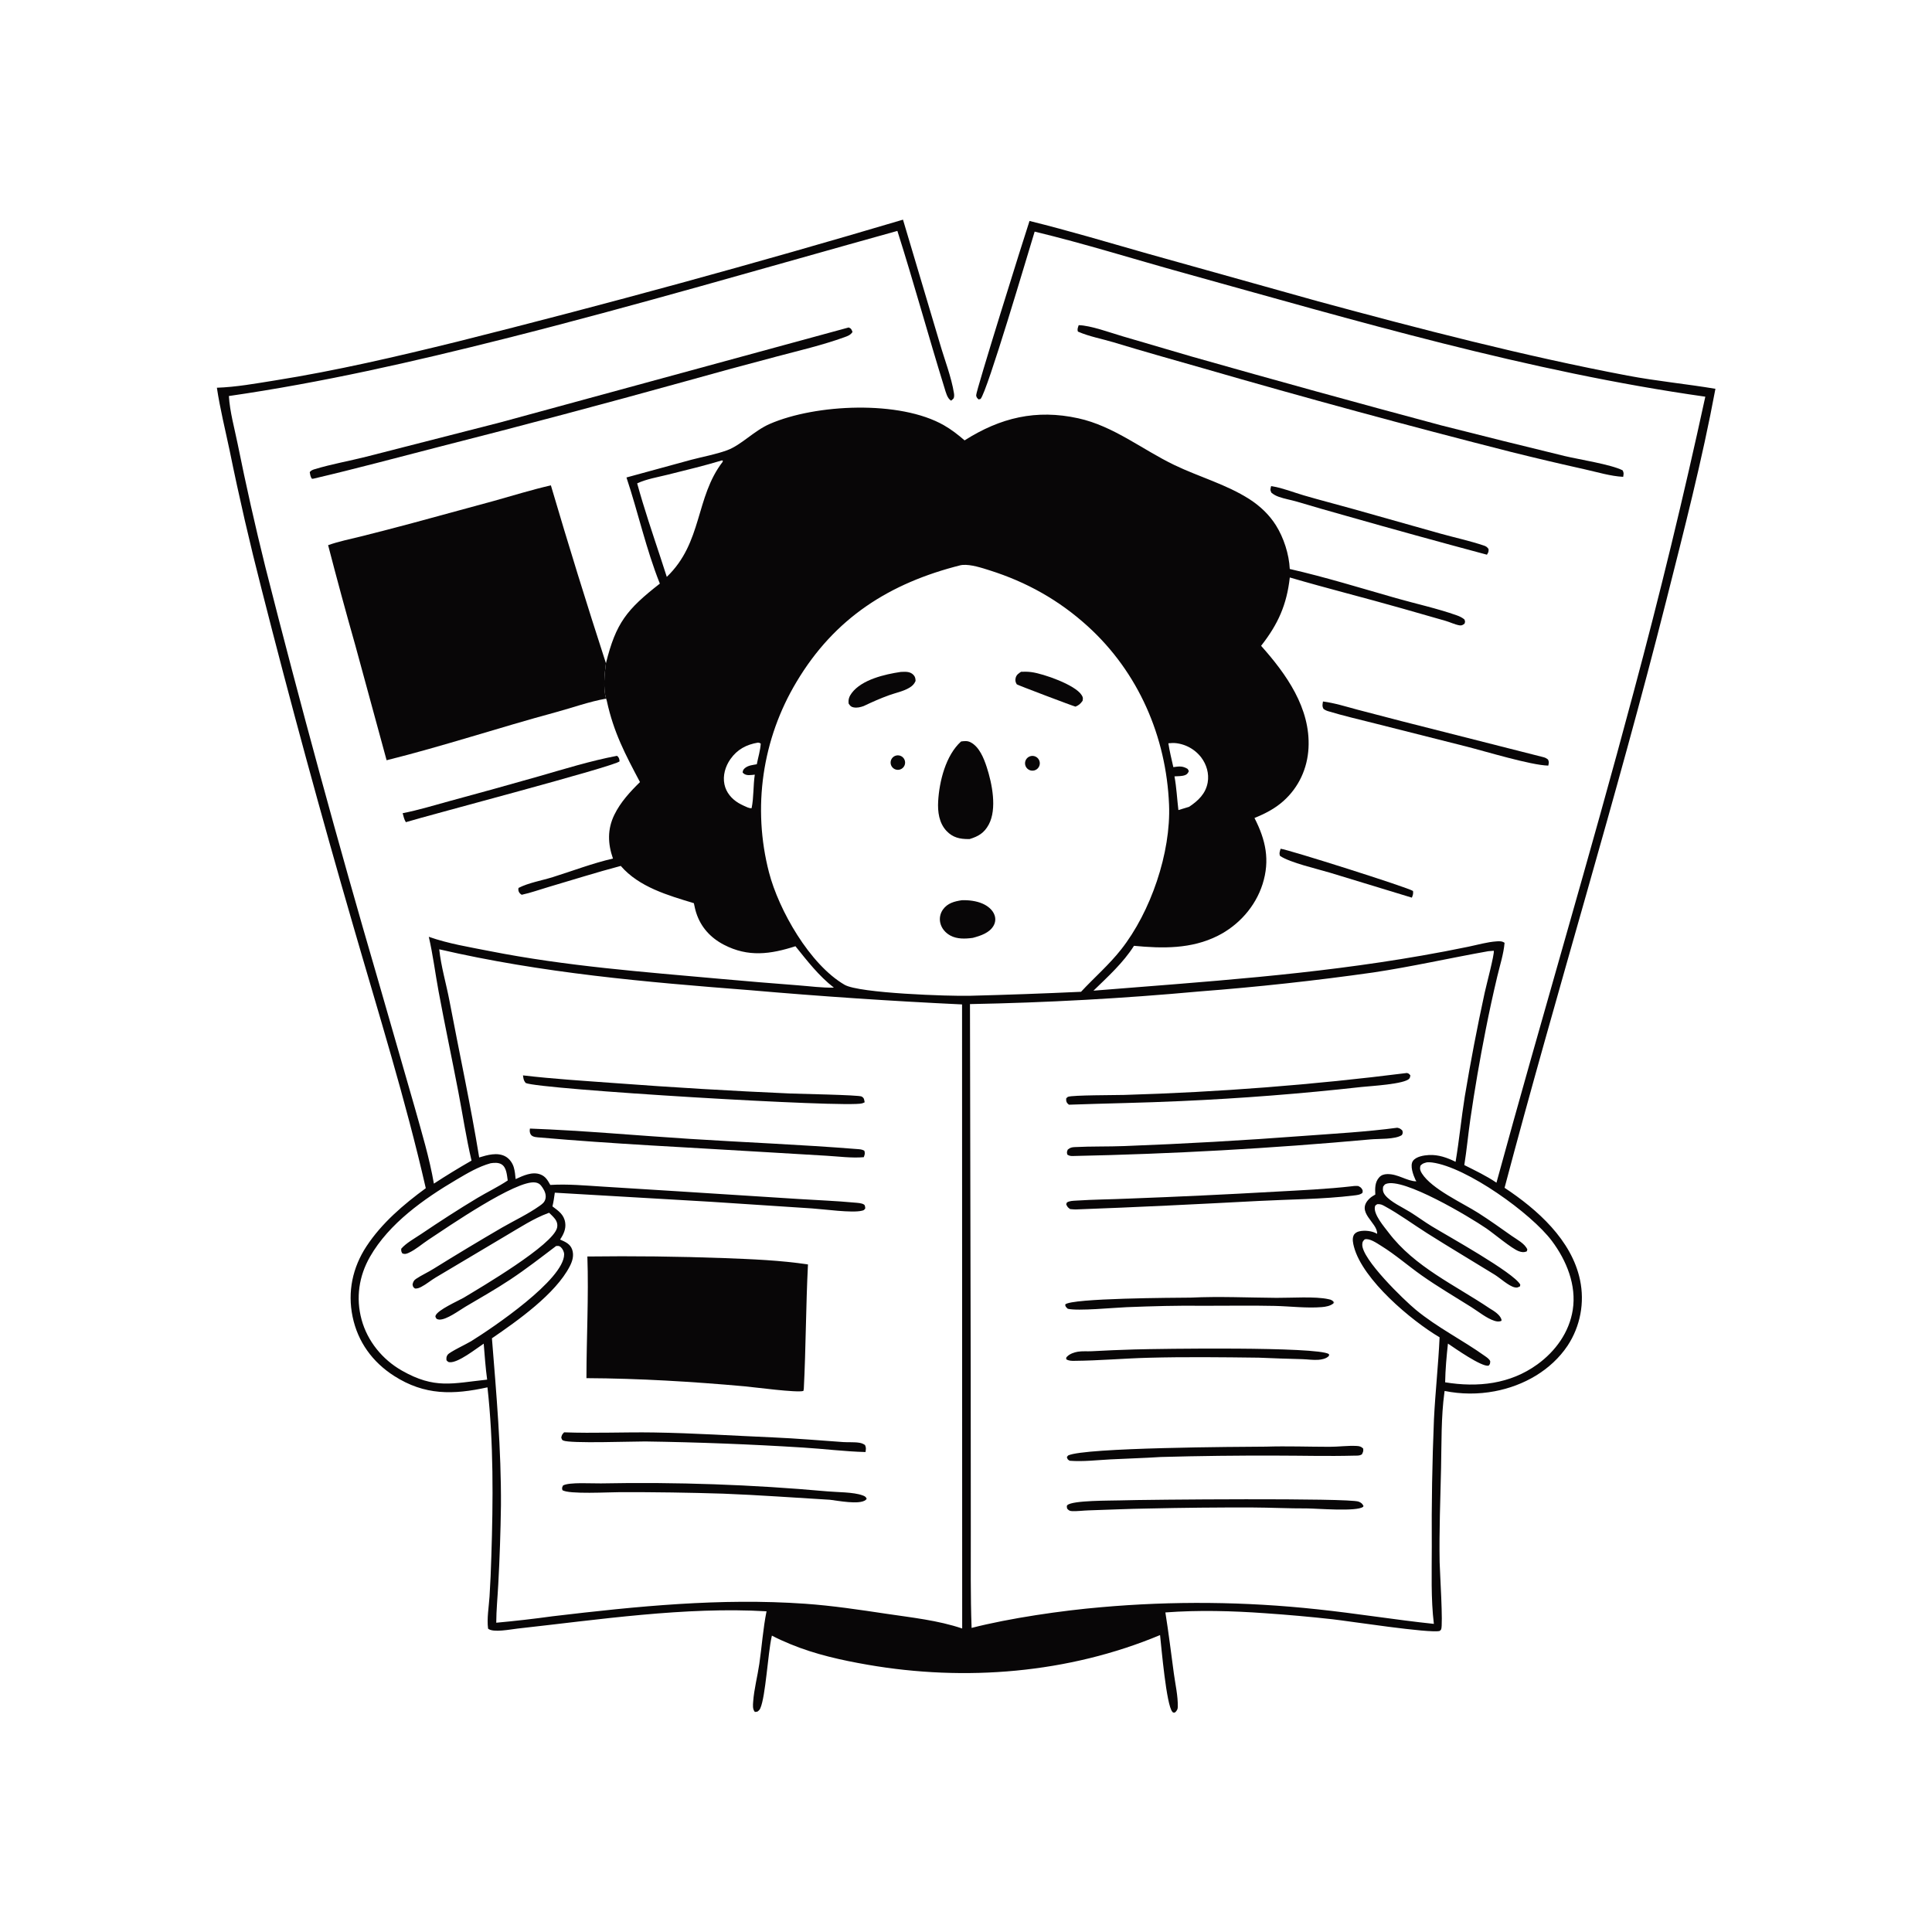 <?xml version="1.0" encoding="utf-8" ?>
<svg xmlns="http://www.w3.org/2000/svg" xmlns:xlink="http://www.w3.org/1999/xlink" width="1024" height="1024">
	<path fill="#080607" d="M114.954 205.505C125.178 205.163 135.652 203.243 145.749 201.638C178.134 196.49 210.339 188.969 242.17 181.136Q361.082 151.32 478.604 116.425L498.133 181.986C500.571 190.425 504.278 199.886 505.635 208.498C505.761 209.301 505.817 210.559 505.346 211.257C505.216 211.45 504.323 212.191 504.127 212.358C502.078 211.276 501.243 207.705 500.591 205.599C492.024 177.956 484.395 149.977 475.63 122.386C406.247 141.667 337.153 161.979 267.314 179.57C218.862 191.774 170.796 202.737 121.313 209.905C121.803 218.212 124.305 227.071 125.961 235.268Q132.566 267.983 140.607 300.374Q168.478 410.205 200.241 518.975L219.803 586.943C223.513 600.216 227.629 613.763 229.97 627.346Q239.765 620.952 249.92 615.145C247.075 603.069 245.233 590.718 242.895 578.533C239.501 560.839 235.748 543.221 232.469 525.502C230.692 515.904 229.468 506.02 227.274 496.524C237.656 500.19 248.758 501.967 259.543 504.097C300.238 512.134 340.924 515.121 382.138 518.844Q402.541 520.686 422.968 522.239C429.189 522.702 435.742 523.624 441.968 523.462C434.003 517.282 427.879 509.332 421.607 501.525C408.367 505.788 396.544 507.435 383.654 500.72C376.615 497.054 371.476 491.449 369.021 483.843C368.482 482.172 368.126 480.427 367.761 478.711C354.182 474.583 338.7 470.2 329.022 458.953C316.181 462.337 303.423 466.403 290.671 470.141C285.934 471.53 281.348 473.217 276.509 474.252C275.624 473.701 274.933 472.997 274.76 471.894C274.676 471.36 274.75 471.112 274.83 470.619C280.072 467.904 287.241 466.686 292.967 464.896C303.502 461.602 314.125 457.512 324.882 455.051C322.121 447.131 321.868 439.523 325.634 431.816C328.892 425.15 333.955 419.665 339.203 414.517C331.41 399.806 325.291 388.287 321.669 371.662C321.505 370.909 321.565 371.179 321.232 370.293C319.613 364.76 320.41 357.208 321.163 351.533C326.453 330.197 332.146 323.073 349.736 309.326C342.455 291.124 338.238 271.652 332.041 253.07L366.38 243.688C372.609 242.041 379.367 240.858 385.391 238.642C392.986 235.847 399.563 228.345 408.043 224.665C432.301 214.135 476.944 211.978 500.371 225.442C504.338 227.722 507.801 230.423 511.253 233.408C530.263 221.359 549.154 216.807 571.479 221.7C590.245 225.813 605.343 238.236 622.375 246.445C635.469 252.756 650.036 256.732 662.287 264.612C667.829 268.176 672.711 272.783 676.236 278.374C680.402 284.984 683.233 293.754 683.601 301.57C702.452 305.872 721.309 311.714 739.922 317.017C750.462 320.021 761.712 322.463 772.014 326.106C773.577 326.658 774.805 327.236 776.114 328.252C776.617 329.364 776.589 329.35 776.259 330.53C775.307 331.248 774.768 331.655 773.522 331.442C771.111 331.03 768.526 329.746 766.124 329.05L743.337 322.535C723.48 316.866 703.438 311.883 683.622 306.076C681.999 320.564 677.39 330.857 668.408 342.297C681.81 357.307 694.638 375.354 693.537 396.433C692.972 407.258 688.413 417.211 680.337 424.479C675.748 428.609 670.571 431.229 664.897 433.555C670.837 445.123 673.231 455.898 669.18 468.633C665.401 480.512 656.542 490.42 645.452 495.993C631.451 503.03 616.219 502.749 601.038 501.304C595.301 510.346 587.187 517.662 579.563 525.075C638.661 520.311 695.034 516.727 753.653 506.472Q765.948 504.333 778.168 501.802C783.054 500.798 788.343 499.247 793.3 498.938C794.897 498.839 796.144 498.793 797.452 499.713C796.967 505.599 794.937 511.792 793.582 517.551Q790.207 531.73 787.404 546.033Q782.766 569.481 779.322 593.134C778.15 601.234 777.402 609.442 776.116 617.51C781.844 620.393 787.853 623.238 793.159 626.849C816.862 540.131 842.66 453.945 865.792 367.076Q886.744 289.132 903.849 210.254C809.884 196.951 718.39 169.902 627.128 144.59C600.941 137.327 574.799 129.11 548.39 122.759C544.613 135.005 523.292 207.49 519.721 211.446L518.684 211.712C517.945 211.033 517.46 210.557 517.387 209.503C517.24 207.365 543.054 124.879 545.665 117.108C566.592 122.284 587.35 128.475 608.082 134.386L698.703 159.738C752.851 174.404 807.406 188.607 862.546 199.06C878.07 202.003 893.688 203.465 909.211 206.074C902.183 243.853 892.53 281.21 883.123 318.447C856.778 422.735 824.981 525.583 797.453 629.56C814.741 640.992 833.032 657.209 837.454 678.462Q837.687 679.571 837.865 680.691Q838.043 681.811 838.165 682.938Q838.288 684.065 838.355 685.196Q838.422 686.328 838.433 687.462Q838.445 688.595 838.4 689.728Q838.356 690.861 838.256 691.99Q838.156 693.119 838 694.242Q837.845 695.365 837.634 696.479Q837.424 697.593 837.159 698.695Q836.894 699.798 836.575 700.885Q836.256 701.973 835.884 703.044Q835.512 704.115 835.087 705.166Q834.663 706.218 834.188 707.247Q833.712 708.276 833.187 709.281Q832.661 710.285 832.087 711.262Q831.513 712.24 830.891 713.188C822.113 726.334 807.547 734.508 792.234 737.395Q788.949 738.017 785.62 738.319Q782.291 738.621 778.948 738.601Q775.605 738.581 772.279 738.239Q768.954 737.896 765.677 737.235L765.571 737.978C763.783 751.016 764.089 764.961 763.795 778.11C763.423 794.733 762.745 811.396 763.037 828.024C763.116 832.53 764.963 861.43 763.82 863.646C763.655 863.966 763.325 864.169 763.078 864.43C757.85 865.851 714.866 859.199 706.314 858.248Q688.46 856.265 670.537 855.043C653.084 853.787 635.139 853.314 617.674 854.625C619.396 865.414 620.707 876.22 622.174 887.041C622.934 892.641 624.387 898.974 624.248 904.58C624.222 905.616 624.082 906.122 623.442 906.943C622.974 907.543 623.048 907.441 622.49 907.738C621.74 907.686 621.875 907.832 621.352 907.249C618.207 903.744 615.604 873.5 614.856 866.622C566.33 886.923 511.493 891.321 459.827 882.337C445.988 879.931 432.021 876.841 419.003 871.458C415.666 870.079 412.318 868.604 409.127 866.914L408.98 867.546C406.997 876.454 405.773 899.191 402.992 905.415C402.591 906.313 402.192 906.637 401.431 907.201L400.105 907.373C398.807 905.85 399.066 903.754 399.199 901.878C399.671 895.261 401.496 888.484 402.455 881.882C403.792 872.664 404.442 863.145 406.277 854.029C363.322 851.473 316.963 858.492 274.149 863.198C270.629 863.585 261.367 865.487 258.694 863.233C257.981 857.881 259.1 851.667 259.46 846.215Q260.133 835.527 260.424 824.821C261.372 795.272 261.641 764.743 258.364 735.317C240.233 739.302 225.107 739.665 208.84 729.24C197.414 721.918 189.654 711.226 186.886 697.908C184.137 684.679 186.854 671.791 194.25 660.551C202.374 648.206 213.855 638.435 225.673 629.772C215.008 583.022 200.556 536.883 187.256 490.817Q161.475 402.058 138.696 312.48Q129.263 275.838 121.708 238.762C119.389 227.76 116.615 216.615 114.954 205.505ZM583.554 851.861Q597.829 850.594 612.15 850.027Q626.47 849.46 640.801 849.595Q655.132 849.73 669.439 850.567Q683.746 851.403 697.995 852.939C718.703 855.115 739.295 858.513 759.982 860.693C758.36 847.431 758.888 833.313 758.873 819.929Q758.631 786.047 760.029 752.192C760.747 737.713 762.357 723.255 763.013 708.805C748.053 699.956 722.232 678.34 717.621 660.81C717.148 659.014 716.62 656.627 717.426 654.841C717.972 653.63 719.132 652.951 720.373 652.649C723.188 651.962 727.435 652.374 729.888 653.966C730.328 647.953 718.001 642.464 726.067 635.075C726.917 634.295 727.938 633.708 728.934 633.137C728.795 629.898 728.658 626.615 731.008 624.019C732.148 622.759 733.627 622.338 735.262 622.296C740.989 622.151 745.77 626.109 750.714 626.126C750.555 625.869 750.365 625.628 750.237 625.354C749.066 622.836 747.131 617.722 748.918 615.269C750.594 612.969 754.708 612.332 757.322 612.191C762.39 611.916 767.022 613.588 771.487 615.783C773.423 604.321 774.513 592.721 776.353 581.235Q780.954 553.598 786.897 526.217C787.542 523.133 792.243 505.383 791.729 503.924L788.806 504.16C768.423 507.78 748.304 512.364 727.806 515.435Q681.915 521.943 635.7 525.49Q575.025 531.049 514.107 532.194L514.496 729.827L514.544 811.454C514.57 828.563 514.343 845.731 514.965 862.828C535.093 857.652 562.823 853.63 583.554 851.861ZM253.983 613.475C258.287 612.156 263.649 610.607 267.874 612.933C270.025 614.117 271.65 616.395 272.326 618.735C272.901 620.725 273.115 622.886 273.298 624.946C277.251 623.142 282.078 620.804 286.455 622.486C289.171 623.53 290.315 625.615 291.666 628.041C300.94 627.467 310.486 628.38 319.751 628.948L359.524 631.426L423.484 635.506C433.323 636.136 443.217 636.488 453.032 637.418C454.477 637.555 456.795 637.619 457.971 638.465C458.555 638.885 458.498 639.761 458.625 640.422C457.963 641.452 457.883 641.44 456.734 641.724C451.586 642.996 436.787 640.907 430.395 640.49L376.755 636.967L294.065 632.151C293.717 634.591 293.397 637.013 292.809 639.41C296.034 641.82 298.951 643.747 299.572 648.064C300.053 651.409 298.669 654.28 296.863 656.983C299.562 658.191 302.223 659.247 303.26 662.296C304.313 665.395 303.427 668.391 301.975 671.199C294.389 685.872 274.32 700.017 260.735 709.326C263.101 738.839 265.695 768.33 265.513 797.969Q265.223 818.857 264.09 839.716C263.741 846.468 263.049 853.329 263.022 860.079Q278.034 858.709 292.966 856.647C337.487 851.366 381.825 846.87 426.724 850.017C441.171 851.03 455.576 853.208 469.892 855.349C483.111 857.326 497.282 858.809 509.978 863.143L509.909 532.367Q453.566 529.712 397.374 524.804C341.953 520.518 287.096 515.726 232.804 503.147C233.759 512.262 236.526 521.472 238.235 530.503C243.462 558.136 249.459 585.722 253.983 613.475ZM291.041 642.798C290.848 642.866 290.653 642.932 290.46 643.002C282.883 645.789 275.458 650.662 268.508 654.739L231.051 677.023C228.41 678.563 226.023 680.652 223.311 682.046C222.167 682.634 221.29 683.008 219.971 682.953C218.884 682.135 218.95 682.122 218.66 680.78C218.962 679.472 219.316 678.623 220.451 677.862C223.443 675.856 226.795 674.378 229.845 672.456Q247.856 661.265 266.178 650.591C272.663 646.874 279.903 643.462 285.982 639.148C287.335 638.187 288.475 637.387 289.005 635.726C289.692 633.571 288.807 631.346 287.61 629.558C286.517 627.925 285.742 627.057 283.723 626.739C273.769 625.17 237.165 650.452 227.101 657.076C223.644 659.352 220.38 662.297 216.61 664.031C215.366 664.602 214.562 664.828 213.264 664.35C212.631 663.264 212.612 663.115 212.661 661.854C215.27 658.812 219.774 656.377 223.124 654.119C232.919 647.518 242.916 641.01 253.042 634.94C258.284 631.798 264.061 629.058 269.108 625.669C268.665 622.86 268.508 618.702 265.77 617.085C264.111 616.105 261.876 616.263 260.042 616.542C253.605 618.321 247.712 621.837 241.994 625.21C224.735 635.388 206.257 648.39 196.118 666.081C190.224 676.366 188.522 687.944 191.644 699.425C194.755 710.866 202.728 720.612 212.99 726.439C230.486 736.372 239.657 733.197 258.198 731.23C257.329 724.895 256.907 718.538 256.375 712.169C252.503 714.685 242.711 722.576 238.156 721.994C237.397 721.897 237.174 721.478 236.651 720.981C236.542 719.824 236.546 718.949 237.32 717.98C238.555 716.432 247.365 712.32 249.705 710.868C261.299 703.677 298.917 678.216 299.004 664.843C299.012 663.544 298.221 661.925 297.285 661.052C296.39 660.219 295.848 660.348 294.739 660.424C286.724 666.498 278.898 672.589 270.505 678.159C262.723 683.324 254.66 687.865 246.638 692.618C243.34 694.572 236.612 699.628 232.755 699.412C232.191 699.381 231.871 699.203 231.385 698.995C231.052 698.396 230.585 698.024 230.856 697.318C232.037 694.244 242.709 689.567 245.703 687.855C254.738 682.402 293.245 659.839 295.262 650.7C295.65 648.944 295.173 647.335 294.073 645.947C293.177 644.817 292.091 643.785 291.041 642.798ZM789.7 693.564C791.861 694.855 794.904 696.727 795.764 699.227C795.851 699.482 795.801 699.765 795.82 700.034C794.649 700.631 793.363 700.459 792.114 700.07C788.023 698.796 783.476 695.096 779.804 692.782C771.034 687.255 762.065 682.02 753.587 676.043C746.327 670.924 739.528 664.931 731.973 660.278C729.816 658.95 725.87 656.142 723.303 656.9C722.403 657.837 722.106 658.118 722.031 659.505C721.612 667.257 744.155 689.048 750.386 694.189C761.852 703.649 774.956 710.111 786.955 718.665C788.082 719.469 789.217 720.163 789.849 721.441C789.771 722.773 789.863 722.878 788.979 723.849C785.236 724.555 770.995 714.528 767.44 712.125C766.698 718.879 766.078 725.866 765.954 732.655C783.17 735.466 800.387 733.644 814.865 723.133C824.461 716.166 831.732 706.142 833.595 694.263C835.648 681.176 830.281 668.086 822.55 657.746C811.606 643.109 777.36 618.545 759.035 616.14C758.105 616.018 757.202 615.987 756.266 616.061C754.613 616.547 754.019 616.572 752.837 617.875C752.434 619.502 752.77 620.569 753.638 621.943C758.875 630.235 775.278 637.633 783.586 642.932C789.615 646.777 795.386 650.919 801.227 655.036C803.933 656.943 808.201 659.095 809.525 662.265L809.229 663.242C807.726 663.884 806.469 663.718 804.965 663.157C801.142 661.732 791.825 653.841 787.761 651.061C778.773 644.913 743.73 623.958 734.608 627.489C733.772 627.813 733.588 628.304 733.074 628.989C732.785 630.781 733.038 632.063 734.171 633.481C737.077 637.117 743.515 639.979 747.466 642.455C751.331 644.878 754.998 647.592 758.895 649.969C767.148 655.001 802.268 674.455 805.767 680.853L805.66 681.762C804.553 682.326 804.139 682.612 802.835 682.327C799.6 681.622 795.161 677.429 792.165 675.583C780.276 668.259 768.243 661.127 756.446 653.659C748.992 648.94 741.674 643.529 733.949 639.313C732.374 638.453 731.766 638.164 729.982 638.237C729.306 638.704 728.906 638.733 728.728 639.603C727.901 643.649 733.703 650.291 735.979 653.292C749.814 671.545 771.182 681.08 789.7 693.564ZM353.411 305.757C372.468 287.492 368.464 263.589 383.074 244.712L383.061 244.088L382.633 244.026C373.187 246.877 363.575 249.167 354.007 251.568C348.695 252.901 342.659 253.88 337.713 256.197C341.374 269.544 345.871 282.732 350.204 295.875L353.411 305.757ZM621.891 406.597C624.981 406.165 626.776 405.898 629.493 407.546L630.119 408.692C629.657 409.741 629.212 410.441 628.062 410.855C626.391 411.457 624.255 411.389 622.5 411.489C623.582 417.403 623.867 423.392 624.574 429.355L630.252 427.628C635.042 424.437 639.045 420.686 640.101 414.733C640.929 410.065 639.502 405.189 636.661 401.445Q636.363 401.058 636.046 400.686Q635.729 400.314 635.394 399.958Q635.059 399.603 634.706 399.264Q634.354 398.925 633.985 398.604Q633.617 398.283 633.233 397.981Q632.849 397.679 632.45 397.396Q632.052 397.113 631.64 396.85Q631.228 396.587 630.803 396.345Q630.379 396.103 629.943 395.882Q629.507 395.662 629.06 395.463Q628.614 395.264 628.158 395.087Q627.702 394.911 627.239 394.757Q626.775 394.603 626.304 394.472Q625.833 394.342 625.356 394.235Q624.879 394.127 624.398 394.044Q623.916 393.961 623.431 393.901C622.03 393.727 620.657 393.821 619.258 393.958C619.918 398.212 620.938 402.401 621.891 406.597ZM401.119 405.07C401.804 401.479 402.996 397.736 403.21 394.114C402.296 393.611 402.79 393.787 401.72 393.604C395.647 394.632 390.769 397.181 387.138 402.348C384.434 406.195 382.996 411.06 383.972 415.733C384.864 420.001 387.756 423.421 391.446 425.621C392.296 426.127 393.189 426.565 394.08 426.994C395.379 427.551 396.965 428.491 398.365 428.37C399.57 422.553 399.162 416.455 400.058 410.579C398.081 410.759 395.545 411.341 393.957 409.813C393.825 409.686 393.72 409.534 393.602 409.394C393.755 408.196 394.101 407.658 395.087 406.909C396.75 405.647 399.114 405.439 401.119 405.07ZM572.971 525.669C580.049 518.046 587.715 511.484 594.218 503.238C609.853 483.412 620.678 452.003 619.621 426.456C618.129 390.39 603.366 356.32 576.548 331.949C561.295 318.087 544.111 308.477 524.489 302.282C520.299 300.959 514.665 299.095 510.233 299.423C509.896 299.448 509.564 299.513 509.229 299.558C471.505 309.013 442.392 327.525 422.204 361.358Q421.361 362.761 420.553 364.184Q419.745 365.607 418.972 367.05Q418.2 368.493 417.463 369.955Q416.727 371.417 416.027 372.896Q415.327 374.376 414.664 375.872Q414.001 377.368 413.375 378.881Q412.749 380.393 412.161 381.921Q411.573 383.448 411.023 384.99Q410.474 386.531 409.962 388.086Q409.451 389.641 408.978 391.208Q408.505 392.775 408.072 394.353Q407.638 395.931 407.244 397.52Q406.85 399.108 406.495 400.706Q406.14 402.304 405.825 403.91Q405.51 405.516 405.235 407.13Q404.96 408.743 404.725 410.363Q404.49 411.983 404.296 413.608Q404.101 415.233 403.947 416.862Q403.793 418.492 403.679 420.124Q403.565 421.757 403.492 423.392Q403.419 425.027 403.386 426.664Q403.354 428.3 403.362 429.937Q403.37 431.574 403.419 433.21Q403.467 434.846 403.557 436.48Q403.646 438.114 403.776 439.746Q403.906 441.377 404.076 443.005Q404.246 444.633 404.457 446.256Q404.668 447.879 404.918 449.496Q405.169 451.114 405.46 452.724Q405.751 454.335 406.082 455.938Q406.413 457.541 406.783 459.135Q407.154 460.729 407.564 462.314C412.745 482.352 429.174 511.24 447.651 521.96C455.405 526.459 502.999 528.073 514.124 527.781Q543.558 527.027 572.971 525.669Z"/>
	<path fill="#080607" d="M740.578 597.722C741.985 598.029 742.196 598.214 743.272 599.191C743.561 600.455 743.6 600.456 743.024 601.609C739.386 604.033 730.717 603.473 726.272 603.916Q647.59 611.081 568.6 612.712C567.356 612.721 566.795 612.626 565.721 611.99C565.379 610.652 565.425 610.586 565.942 609.296C567.281 608.24 567.98 608.065 569.685 607.978C578.395 607.534 587.284 607.775 596.04 607.434Q643.525 605.639 690.909 602.052C707.468 600.825 724.113 599.922 740.578 597.722Z"/>
	<path fill="#080607" d="M745.646 568.71C746.784 568.943 746.755 569.151 747.521 569.957C747.429 570.546 747.361 571.159 746.98 571.648C744.652 574.631 726.151 575.633 721.59 576.125Q673.857 581.464 625.874 583.599C606.115 584.523 586.347 584.807 566.584 585.513C566.326 585.291 566.033 585.104 565.809 584.848C565.024 583.946 565.08 583.261 565.115 582.166C565.435 581.89 565.684 581.498 566.076 581.338C568.381 580.394 591.106 580.473 595.92 580.332Q633.47 579.232 670.923 576.324Q708.376 573.417 745.646 568.71Z"/>
	<path fill="#080607" d="M670.983 766.751C682.209 766.401 693.492 766.825 704.727 766.836C709.468 766.84 714.357 766.134 719.056 766.386C720.509 766.463 721.497 766.69 722.522 767.777C722.672 769.225 722.495 769.474 721.857 770.807C720.655 771.671 719.054 771.489 717.627 771.527C704.018 771.894 690.315 771.51 676.697 771.5Q645.976 771.383 615.266 772.237C606.401 772.819 597.464 773.036 588.585 773.504C581.484 773.877 574.041 774.793 566.956 774.228C565.828 773.534 565.867 773.531 565.452 772.266L566.134 771.425C574.883 767.186 656.448 766.851 670.983 766.751Z"/>
	<path fill="#080607" d="M716.875 628.708C717.817 628.517 718.88 628.602 719.844 628.589C720.55 628.951 721.196 629.233 721.664 629.907C722.382 630.941 722.334 631.097 722.12 632.255C720.833 633.327 719.115 633.439 717.504 633.636C701.089 635.646 683.582 635.664 666.995 636.539C634.661 638.244 602.402 639.861 570.042 641.035C569.1 641.022 568.149 640.917 567.209 640.848C566.363 640.242 565.887 639.913 565.415 638.949C564.978 638.057 565.089 638.388 565.469 637.365C566.779 636.466 568.718 636.458 570.276 636.356C579.541 635.745 588.893 635.7 598.176 635.281Q637.146 633.831 676.079 631.606C689.662 630.864 703.358 630.253 716.875 628.708Z"/>
	<path fill="#080607" d="M593.663 795.24C607.948 794.776 714.884 793.874 720.103 795.901C721.373 796.394 722.106 796.982 722.68 798.204L722.493 798.626C719.242 801.334 698.081 799.522 692.75 799.493C683.106 799.538 673.448 799.033 663.798 798.999Q636.089 798.92 608.388 799.548C597.945 799.69 587.444 800.215 577 800.527C574.112 800.614 571.07 801.048 568.195 800.923C566.889 800.866 566.427 800.516 565.59 799.575C565.529 798.957 565.223 798.232 565.711 797.76C568.425 795.137 588.902 795.409 593.663 795.24Z"/>
	<path fill="#080607" d="M601.14 715.237C614.11 714.857 698.291 713.622 704.366 717.699L704.431 718.505C704.301 718.651 704.184 718.811 704.04 718.944C702.708 720.173 700.524 720.592 698.772 720.724C696.003 720.933 693.023 720.468 690.234 720.383Q678.692 720.089 667.157 719.594C647.72 719.353 628.117 719.116 608.688 719.638C595.644 719.988 582.524 721.159 569.492 721.271C567.973 721.284 566.403 721.301 565.109 720.414C565.192 719.275 564.967 719.656 565.715 718.901C567.075 717.529 569.406 716.751 571.275 716.437C573.616 716.044 576.221 716.301 578.607 716.183Q589.867 715.564 601.14 715.237Z"/>
	<path fill="#080607" d="M631.143 687.766C646.21 687.033 661.507 687.776 676.603 687.885C684.184 687.94 697.162 687.028 704.069 688.581C705.903 688.994 705.95 688.976 706.964 690.583L707.102 690.34L706.176 689.198L706.86 690.719C705.159 692.205 702.741 692.619 700.554 692.797C692.532 693.452 683.697 692.343 675.582 692.159C663.035 691.874 650.43 692.127 637.875 692.091C624.233 691.914 610.691 692.29 597.06 692.835C590.267 693.107 571.312 694.968 565.939 693.676C565.078 692.758 564.651 692.701 564.587 691.397C567.913 688.008 622.653 687.854 631.143 687.766Z"/>
	<path fill="#080607" d="M311.32 665.968Q347.537 665.497 383.733 666.819C398.504 667.379 413.613 667.976 428.241 670.18C427.125 692.133 427.152 714.154 426.032 736.124L425.82 737.223C422.612 738.31 399.666 735.224 394.649 734.775C366.687 732.274 338.903 730.6 310.825 730.448C310.856 708.998 312.052 687.393 311.32 665.968Z"/>
	<path fill="#080607" d="M277.189 569.974C293.209 571.867 309.462 572.854 325.552 574.041Q372.231 577.546 418.996 579.585C422.966 579.77 455.243 580.323 456.696 581.18C458.093 582.004 458.004 582.78 458.286 584.243C457.664 584.541 457.667 584.561 456.954 584.798C449.527 587.264 285.156 577.346 278.603 573.991C277.443 572.552 277.478 571.77 277.189 569.974Z"/>
	<path fill="#080607" d="M280.883 598.165C309.064 599.22 337.29 601.82 365.441 603.622C394.964 605.511 424.666 606.652 454.141 609.017C455.644 609.138 456.836 609.131 458.134 609.932C458.574 611.491 458.321 611.831 457.833 613.33C451.518 613.896 444.538 612.95 438.209 612.578L402.411 610.45C363.772 608.089 325.004 606.305 286.44 602.923C284.824 602.781 282.258 602.814 281.317 601.318C280.711 600.355 280.662 599.214 280.883 598.165Z"/>
	<path fill="#080607" d="M298.997 759.161C314.765 759.758 330.728 758.995 346.532 759.24C367.67 759.568 388.735 760.955 409.85 761.859C422.275 762.39 434.562 763.466 446.943 764.327C449.817 764.527 452.782 764.227 455.625 764.719C456.751 764.914 457.526 765.262 458.475 765.883C459.156 767.427 458.952 767.969 458.743 769.609C447.719 769.334 436.544 767.893 425.51 767.228Q383.79 764.605 341.992 764.003C335.206 763.972 302.105 765.192 298.473 763.495C297.759 763.162 297.756 762.646 297.479 761.968C297.785 760.471 297.949 760.291 298.997 759.161Z"/>
	<path fill="#080607" d="M318.487 786.234Q348.508 785.645 378.517 786.699Q408.526 787.753 438.432 790.447C443.802 790.943 452.29 790.782 457.156 792.568C458.276 792.979 458.864 793.233 459.366 794.355C459.184 794.576 459.044 794.839 458.821 795.017C455.492 797.678 444.115 795.388 439.879 794.908C421.046 793.797 402.286 792.403 383.426 791.674Q356.06 790.808 328.681 790.874C322.984 790.861 301.28 792.126 298.087 789.795C297.785 788.574 297.882 788.524 298.398 787.359C301.561 785.458 313.966 786.332 318.487 786.234Z"/>
	<path fill="#080607" d="M509.394 392.994C511.202 392.763 512.76 392.557 514.456 393.445C519.073 395.862 521.449 401.881 522.986 406.582C525.795 415.172 528.547 428.68 524.061 437.022C521.649 441.506 518.575 443.293 513.901 444.723L513.305 444.727C508.71 444.734 504.994 443.918 501.702 440.448C497.697 436.225 496.924 430.242 497.246 424.666C497.857 414.083 501.273 400.307 509.394 392.994Z"/>
	<path fill="#080607" d="M509.796 477.139C513.38 477.013 517.448 477.491 520.751 478.935C523.451 480.116 526.093 482.137 527.114 485C527.763 486.819 527.63 488.71 526.731 490.421C524.619 494.439 519.705 495.988 515.615 497.089C511.686 497.632 507.299 497.815 503.714 495.864C501.081 494.43 499.046 492.1 498.368 489.139Q498.264 488.686 498.208 488.224Q498.152 487.762 498.145 487.297Q498.138 486.832 498.181 486.369Q498.224 485.905 498.315 485.449Q498.406 484.993 498.546 484.549Q498.685 484.105 498.87 483.679Q499.056 483.252 499.285 482.848Q499.515 482.443 499.786 482.065C502.235 478.652 505.888 477.727 509.796 477.139Z"/>
	<path fill="#080607" d="M477.328 356.15L477.946 356.114C480.211 356.002 482.499 355.944 484.183 357.74C485.102 358.719 485.22 359.673 485.27 360.941C484.538 362.62 483.531 363.588 481.978 364.522C478.842 366.409 474.826 367.194 471.369 368.433C466.702 370.105 462.247 372.084 457.781 374.216C456.041 374.836 454.286 375.283 452.426 374.927C451.005 374.655 450.6 374.071 449.806 372.942C449.517 370.723 450.092 369.123 451.417 367.346C456.757 360.188 469.003 357.385 477.328 356.15Z"/>
	<path fill="#080607" d="M541.208 356.053C543.013 355.983 544.816 355.996 546.612 356.228C552.957 357.047 569.969 362.951 573.342 368.49C574.104 369.741 574.013 370.062 573.799 371.431C572.668 373.031 571.847 373.759 570.041 374.53C568.979 374.345 539.117 363.032 538.914 362.709C538.187 361.554 537.986 360.506 538.345 359.196C538.777 357.619 539.908 356.886 541.208 356.053Z"/>
	<path fill="#080607" d="M547.041 400.65Q547.227 400.642 547.412 400.652Q547.598 400.662 547.782 400.69Q547.965 400.718 548.146 400.762Q548.326 400.807 548.501 400.869Q548.677 400.931 548.845 401.009Q549.014 401.087 549.174 401.181Q549.335 401.275 549.486 401.383Q549.636 401.492 549.776 401.614Q549.916 401.737 550.044 401.872Q550.171 402.007 550.285 402.154Q550.4 402.3 550.499 402.457Q550.599 402.614 550.684 402.779Q550.768 402.945 550.836 403.118Q550.905 403.291 550.956 403.469Q551.008 403.648 551.043 403.83Q551.077 404.013 551.094 404.198Q551.111 404.383 551.11 404.569Q551.11 404.755 551.091 404.94Q551.073 405.125 551.037 405.307Q551.002 405.489 550.949 405.667Q550.896 405.845 550.826 406.018Q550.757 406.19 550.671 406.355Q550.586 406.52 550.485 406.676Q550.384 406.832 550.269 406.978Q550.153 407.124 550.025 407.258Q549.896 407.392 549.756 407.514Q549.615 407.635 549.464 407.743Q549.312 407.85 549.151 407.943Q548.99 408.035 548.821 408.112Q548.652 408.189 548.476 408.25Q548.3 408.31 548.12 408.354Q547.939 408.398 547.755 408.424Q547.493 408.461 547.229 408.463Q546.964 408.465 546.702 408.431Q546.44 408.398 546.184 408.329Q545.929 408.26 545.685 408.157Q545.442 408.055 545.214 407.92Q544.986 407.786 544.779 407.622Q544.571 407.458 544.388 407.268Q544.204 407.077 544.048 406.864Q543.892 406.651 543.766 406.418Q543.64 406.186 543.546 405.938Q543.452 405.691 543.393 405.433Q543.333 405.176 543.309 404.913Q543.285 404.649 543.297 404.385Q543.308 404.121 543.355 403.861Q543.402 403.6 543.484 403.349Q543.565 403.097 543.68 402.859Q543.795 402.621 543.941 402.4Q544.086 402.18 544.261 401.981Q544.435 401.782 544.634 401.608Q544.834 401.434 545.055 401.289Q545.276 401.144 545.514 401.03Q545.753 400.915 546.004 400.835Q546.256 400.753 546.516 400.707Q546.777 400.661 547.041 400.65Z"/>
	<path fill="#080607" d="M474.24 400.717Q474.478 400.604 474.73 400.525Q474.981 400.446 475.241 400.402Q475.501 400.358 475.764 400.35Q476.028 400.341 476.29 400.369Q476.552 400.397 476.808 400.461Q477.064 400.525 477.308 400.622Q477.553 400.72 477.782 400.851Q478.011 400.981 478.22 401.142Q478.429 401.303 478.614 401.49Q478.799 401.678 478.957 401.889Q479.115 402.1 479.242 402.331Q479.369 402.562 479.464 402.808Q479.558 403.054 479.618 403.311Q479.678 403.567 479.703 403.83Q479.727 404.092 479.715 404.355Q479.704 404.619 479.656 404.878Q479.608 405.137 479.526 405.388Q479.443 405.638 479.327 405.875Q479.211 406.111 479.064 406.33Q478.916 406.549 478.74 406.745Q478.564 406.941 478.363 407.112Q478.162 407.282 477.94 407.424Q477.717 407.565 477.477 407.675Q477.237 407.784 476.985 407.86Q476.813 407.912 476.637 407.947Q476.461 407.982 476.283 408.001Q476.104 408.02 475.925 408.022Q475.746 408.023 475.567 408.009Q475.388 407.994 475.211 407.963Q475.035 407.931 474.862 407.883Q474.689 407.836 474.521 407.772Q474.353 407.708 474.192 407.629Q474.031 407.55 473.878 407.456Q473.725 407.363 473.581 407.255Q473.438 407.147 473.305 407.027Q473.172 406.906 473.051 406.774Q472.93 406.642 472.822 406.498Q472.714 406.355 472.619 406.203Q472.525 406.05 472.445 405.889Q472.365 405.729 472.301 405.561Q472.237 405.394 472.188 405.221Q472.14 405.048 472.108 404.872Q472.075 404.695 472.06 404.516Q472.044 404.337 472.046 404.158Q472.047 403.979 472.065 403.8Q472.083 403.622 472.117 403.446Q472.152 403.269 472.203 403.097Q472.254 402.925 472.32 402.759Q472.387 402.592 472.469 402.433Q472.551 402.273 472.647 402.122Q472.744 401.97 472.854 401.829Q472.964 401.687 473.087 401.556Q473.21 401.426 473.345 401.307Q473.479 401.188 473.624 401.083Q473.769 400.977 473.924 400.885Q474.078 400.794 474.24 400.717Z"/>
	<path fill="#080607" d="M173.909 288.947C179.571 286.937 185.565 285.753 191.393 284.3Q205.274 280.826 219.092 277.111L261.91 265.457C271.899 262.666 281.868 259.567 291.977 257.247Q305.917 304.592 321.163 351.533C320.41 357.208 319.613 364.76 321.232 370.293C312.34 371.848 303.314 375.134 294.574 377.497C264.603 385.602 235.044 395.444 204.91 402.945L188.334 342.077Q180.815 315.596 173.909 288.947Z"/>
	<path fill="#080607" d="M449.754 173.583C449.815 173.59 449.881 173.58 449.938 173.604C451.276 174.169 451.279 174.646 451.854 175.933C450.814 177.589 449.275 178.11 447.492 178.755C435.97 182.922 423.612 185.795 411.774 188.932Q387.601 195.281 363.539 202.04Q298.435 220.113 232.953 236.764C210.681 242.484 188.53 248.468 166.131 253.703L165.327 253.762C164.508 252.699 164.402 251.51 164.169 250.227C164.918 249.257 165.814 248.981 166.952 248.636C175.71 245.985 185.169 244.326 194.083 242.073L265.136 223.889L449.754 173.583Z"/>
	<path fill="#080607" d="M571.732 172.348C578.017 172.467 588.478 176.333 594.848 178.198L631.682 188.996Q697.719 207.747 764.032 225.494Q796.658 233.788 829.372 241.725C837.062 243.552 853.86 246.147 860.023 249.281C860.777 250.749 860.55 251.144 860.319 252.736C853.657 252.391 846.581 250.234 840.069 248.777Q820.483 244.421 801.012 239.575Q718.899 218.693 637.511 195.143C621.744 190.658 606 186.222 590.318 181.464C583.994 179.545 577.4 178.417 571.325 175.755C570.861 174.369 571.306 173.72 571.732 172.348Z"/>
	<path fill="#080607" d="M701.216 371.801C707.405 372.599 713.526 374.554 719.546 376.158L742.909 382.243L818.101 401.334C819.067 401.588 819.676 401.944 820.465 402.534C821.128 403.956 820.909 404.291 820.627 405.792C811.317 405.571 787.343 398.231 777.046 395.634L729.021 383.505C720.687 381.378 712.191 379.457 703.965 376.952C702.965 376.648 702.295 376.33 701.464 375.696C700.691 374.27 700.953 373.313 701.216 371.801Z"/>
	<path fill="#080607" d="M326.968 400.609C327.096 400.692 327.245 400.751 327.353 400.86C328.147 401.664 328.318 402.46 328.373 403.536C326.032 406.134 226.1 432.356 215.114 435.771C214.195 434.368 213.87 432.625 213.414 431.015C221.789 429.385 230.16 426.798 238.397 424.555Q261.781 418.244 285.076 411.61C298.843 407.668 312.906 403.276 326.968 400.609Z"/>
	<path fill="#080607" d="M673.719 257.648L674.39 257.752C679.836 258.645 685.665 260.986 690.996 262.545C699.722 265.097 708.547 267.352 717.303 269.808L763.385 282.801C771.02 284.924 779.025 286.652 786.52 289.169C787.697 289.564 788.258 289.989 788.964 290.998C789.028 292.528 788.901 292.676 788.099 294Q750.548 283.956 713.161 273.32Q700.217 269.709 687.339 265.868C684.212 264.96 680.891 264.42 677.836 263.341C676.279 262.791 675.143 262.182 673.868 261.139C673.103 259.546 673.341 259.314 673.719 257.648Z"/>
	<path fill="#080607" d="M678.749 449.851C682.894 450.296 746.389 470.409 748.93 472.237C749.134 473.72 748.844 474.419 748.32 475.772L705.031 462.585C698.482 460.596 683.735 457.262 678.435 453.637C677.887 452.112 678.334 451.389 678.749 449.851Z"/>
</svg>
